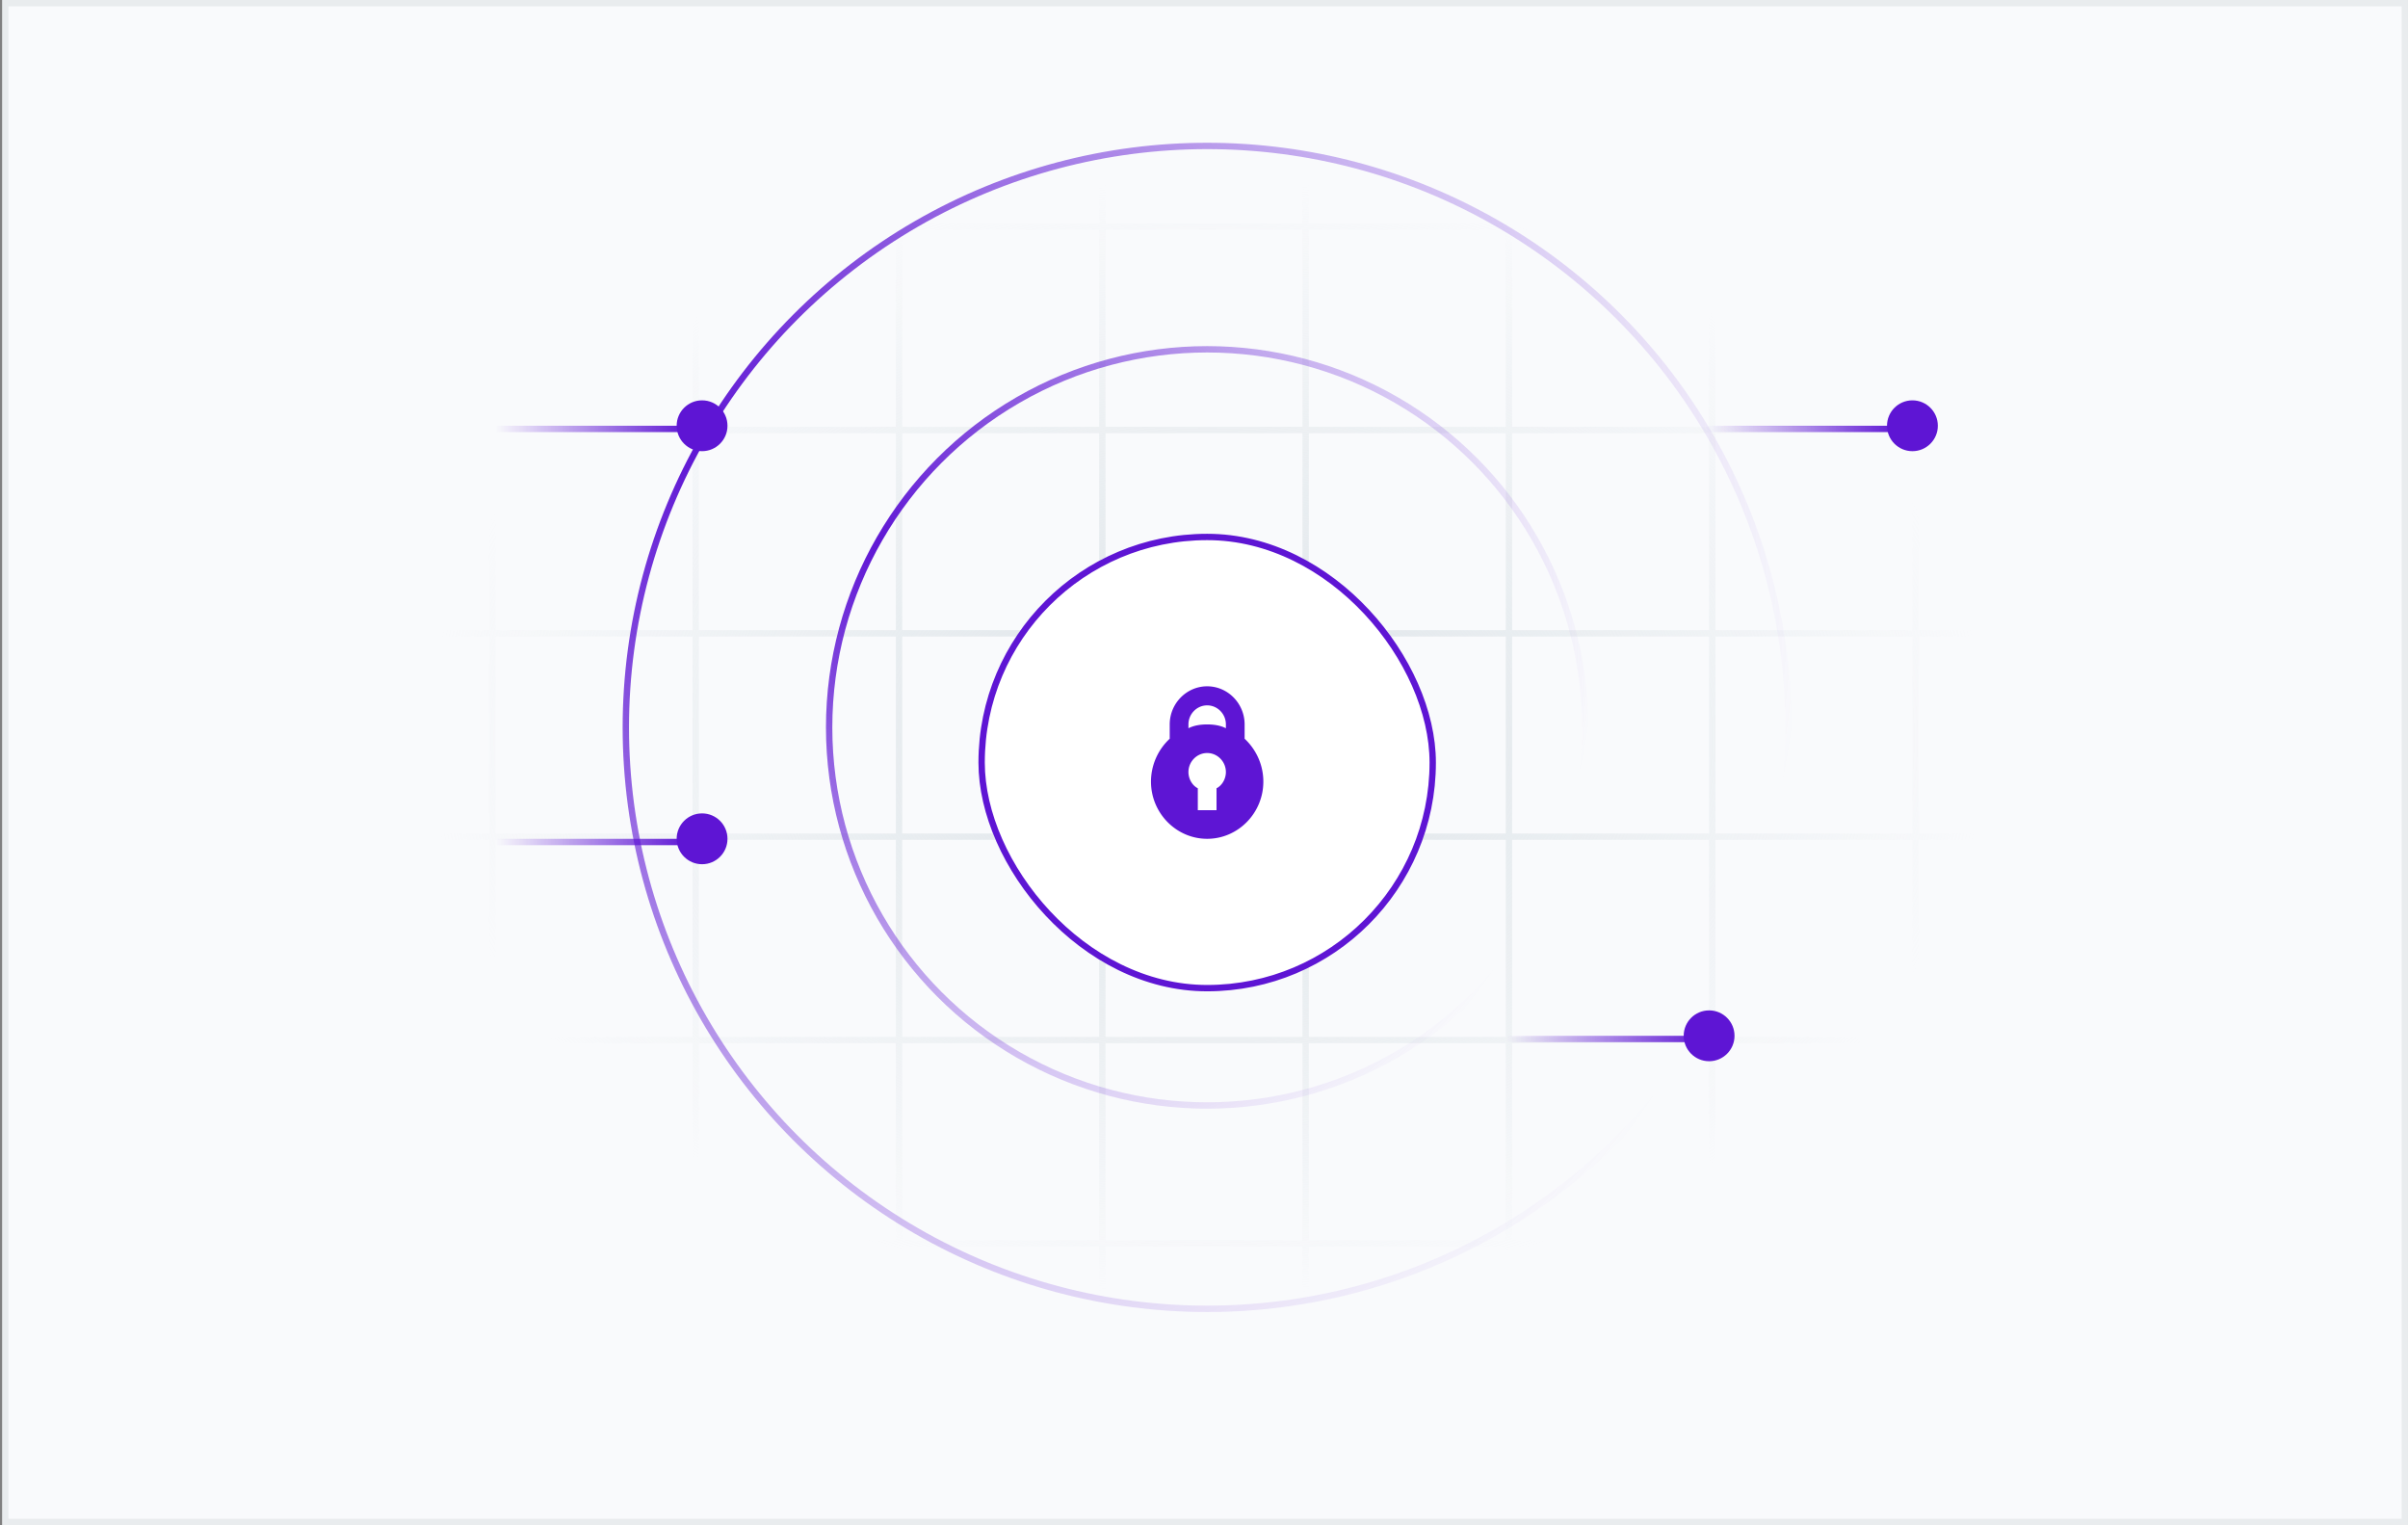 <svg xmlns="http://www.w3.org/2000/svg" width="379" height="240" fill="none" viewBox="0 0 379 240"><rect x="0" y="0" width="379" height="240" fill="#808080" stroke="none"/><path fill="#F9FAFC" stroke="#E9ECEE" d="M.832.5h377.667v239H.832z"/><path stroke="url(#a)" stroke-linecap="round" d="M300.5 67.5h-32"/><circle cx="301" cy="67" r="4" fill="#5E15D4"/><path fill="url(#b)" fill-rule="evenodd" d="M78 67.166v-31h31v31H78Zm-1 1v31h-9v1.001h9v30.999h-9v1h9v31.001h-9v1h9v30.999h-9v1h9v8h1v-8h31v8h1v-8h31v8h1v-8h31v8h1v-8h31v8h1v-8h31v8h1v-8h31v8h1v-8h31v8h1v-8h10v-1h-10v-30.999h10v-1h-10v-31.001h10v-1h-10v-30.999h10v-1h-10v-31h10v-1h-10v-31h10v-1h-10v-7h-1v7h-31v-7h-1v7h-31v-7h-1v7h-31v-7h-1v7h-31v-7h-1v7h-31v-7h-1v7h-31v-7h-1v7H78v-7h-1v7h-9v1h9v31h-9v1h9Zm224 127v-30.999h-31v30.999h31Zm-32 0v-30.999h-31v30.999h31Zm-32 0v-30.999h-31v30.999h31Zm-32 0v-30.999h-31v30.999h31Zm-32 0v-30.999h-31v30.999h31Zm-32 0v-30.999h-31v30.999h31Zm-32 0v-30.999H78v30.999h31Zm0-31.999H78v-31.001h31v31.001Zm32 0h-31v-31.001h31v31.001Zm32 0h-31v-31.001h31v31.001Zm32 0h-31v-31.001h31v31.001Zm32 0h-31v-31.001h31v31.001Zm32 0h-31v-31.001h31v31.001Zm32 0h-31v-31.001h31v31.001Zm0-32.001v-30.999h-31v30.999h31Zm-32 0v-30.999h-31v30.999h31Zm-32 0v-30.999h-31v30.999h31Zm-32 0v-30.999h-31v30.999h31Zm-32 0v-30.999h-31v30.999h31Zm-32 0v-30.999h-31v30.999h31Zm-32 0v-30.999H78v30.999h31Zm0-32H78v-31h31v31Zm32 0h-31v-31h31v31Zm32 0h-31v-31h31v31Zm32 0h-31v-31h31v31Zm32 0h-31v-31h31v31Zm32 0h-31v-31h31v31Zm32 0h-31v-31h31v31Zm0-32v-31h-31v31h31Zm-32 0v-31h-31v31h31Zm-32 0v-31h-31v31h31Zm-32 0v-31h-31v31h31Zm-32 0v-31h-31v31h31Zm-32 0v-31h-31v31h31Z" clip-rule="evenodd"/><path stroke="url(#c)" stroke-linecap="round" d="M268.5 163.5h-32"/><circle cx="269" cy="163" r="4" fill="#5E15D4"/><circle cx="190" cy="114.467" r="59.5" stroke="url(#d)" stroke-linecap="round"/><circle cx="190" cy="114.467" r="91.5" stroke="url(#e)" stroke-linecap="round"/><rect width="71" height="71" x="154.5" y="84.5" fill="#fff" rx="35.5"/><path fill="#5E15D4" d="M189.998 108c-3.242 0-5.894 2.7-5.894 6v2.25a9.236 9.236 0 0 0-2.948 6.75c0 4.95 3.979 9 8.842 9 4.864 0 8.842-4.05 8.842-9 0-2.7-1.178-5.1-2.947-6.75V114c0-3.3-2.653-6-5.895-6Zm1.474 16.05v3.45h-2.947v-3.45c-.885-.45-1.474-1.5-1.474-2.55 0-1.65 1.326-3 2.947-3s2.948 1.35 2.948 3c0 1.05-.59 2.1-1.474 2.55Zm1.474-9.45c-.884-.45-1.916-.6-2.948-.6-1.031 0-2.063.15-2.947.6v-.6c0-1.65 1.326-3 2.947-3s2.948 1.35 2.948 3v.6Z"/><rect width="71" height="71" x="154.5" y="84.5" stroke="#5E15D4" rx="35.5"/><path stroke="url(#f)" stroke-linecap="round" d="M110 67.5H78"/><circle cx="110.5" cy="67" r="4" fill="#5E15D4"/><path stroke="url(#g)" stroke-linecap="round" d="M110 132.5H78"/><circle cx="110.5" cy="132" r="4" fill="#5E15D4"/><defs><linearGradient id="a" x1="299" x2="268.5" y1="67.445" y2="67.445" gradientUnits="userSpaceOnUse"><stop stop-color="#5E15D4"/><stop offset="1" stop-color="#5E15D4" stop-opacity="0"/></linearGradient><linearGradient id="c" x1="269" x2="237" y1="163.5" y2="163.5" gradientUnits="userSpaceOnUse"><stop stop-color="#5E15D4"/><stop offset="1" stop-color="#5E15D4" stop-opacity="0"/></linearGradient><linearGradient id="f" x1="108.5" x2="78" y1="67.445" y2="67.445" gradientUnits="userSpaceOnUse"><stop stop-color="#5E15D4"/><stop offset="1" stop-color="#5E15D4" stop-opacity="0"/></linearGradient><linearGradient id="g" x1="108.5" x2="78" y1="132.444" y2="132.444" gradientUnits="userSpaceOnUse"><stop stop-color="#5E15D4"/><stop offset="1" stop-color="#5E15D4" stop-opacity="0"/></linearGradient><radialGradient id="b" cx="0" cy="0" r="1" gradientTransform="matrix(0 88 -122 0 190 116.166)" gradientUnits="userSpaceOnUse"><stop stop-color="#DCE3E7"/><stop offset="1" stop-color="#DCE3E7" stop-opacity="0"/></radialGradient><radialGradient id="d" cx="0" cy="0" r="1" gradientTransform="matrix(94.769 68.538 -59.416 82.155 139.231 86.262)" gradientUnits="userSpaceOnUse"><stop stop-color="#5E15D4"/><stop offset="1" stop-color="#5E15D4" stop-opacity="0"/></radialGradient><radialGradient id="e" cx="0" cy="0" r="1" gradientTransform="rotate(35.875 -53.926 208.84) scale(179.333 155.463)" gradientUnits="userSpaceOnUse"><stop stop-color="#5E15D4"/><stop offset="1" stop-color="#5E15D4" stop-opacity="0"/></radialGradient></defs></svg>